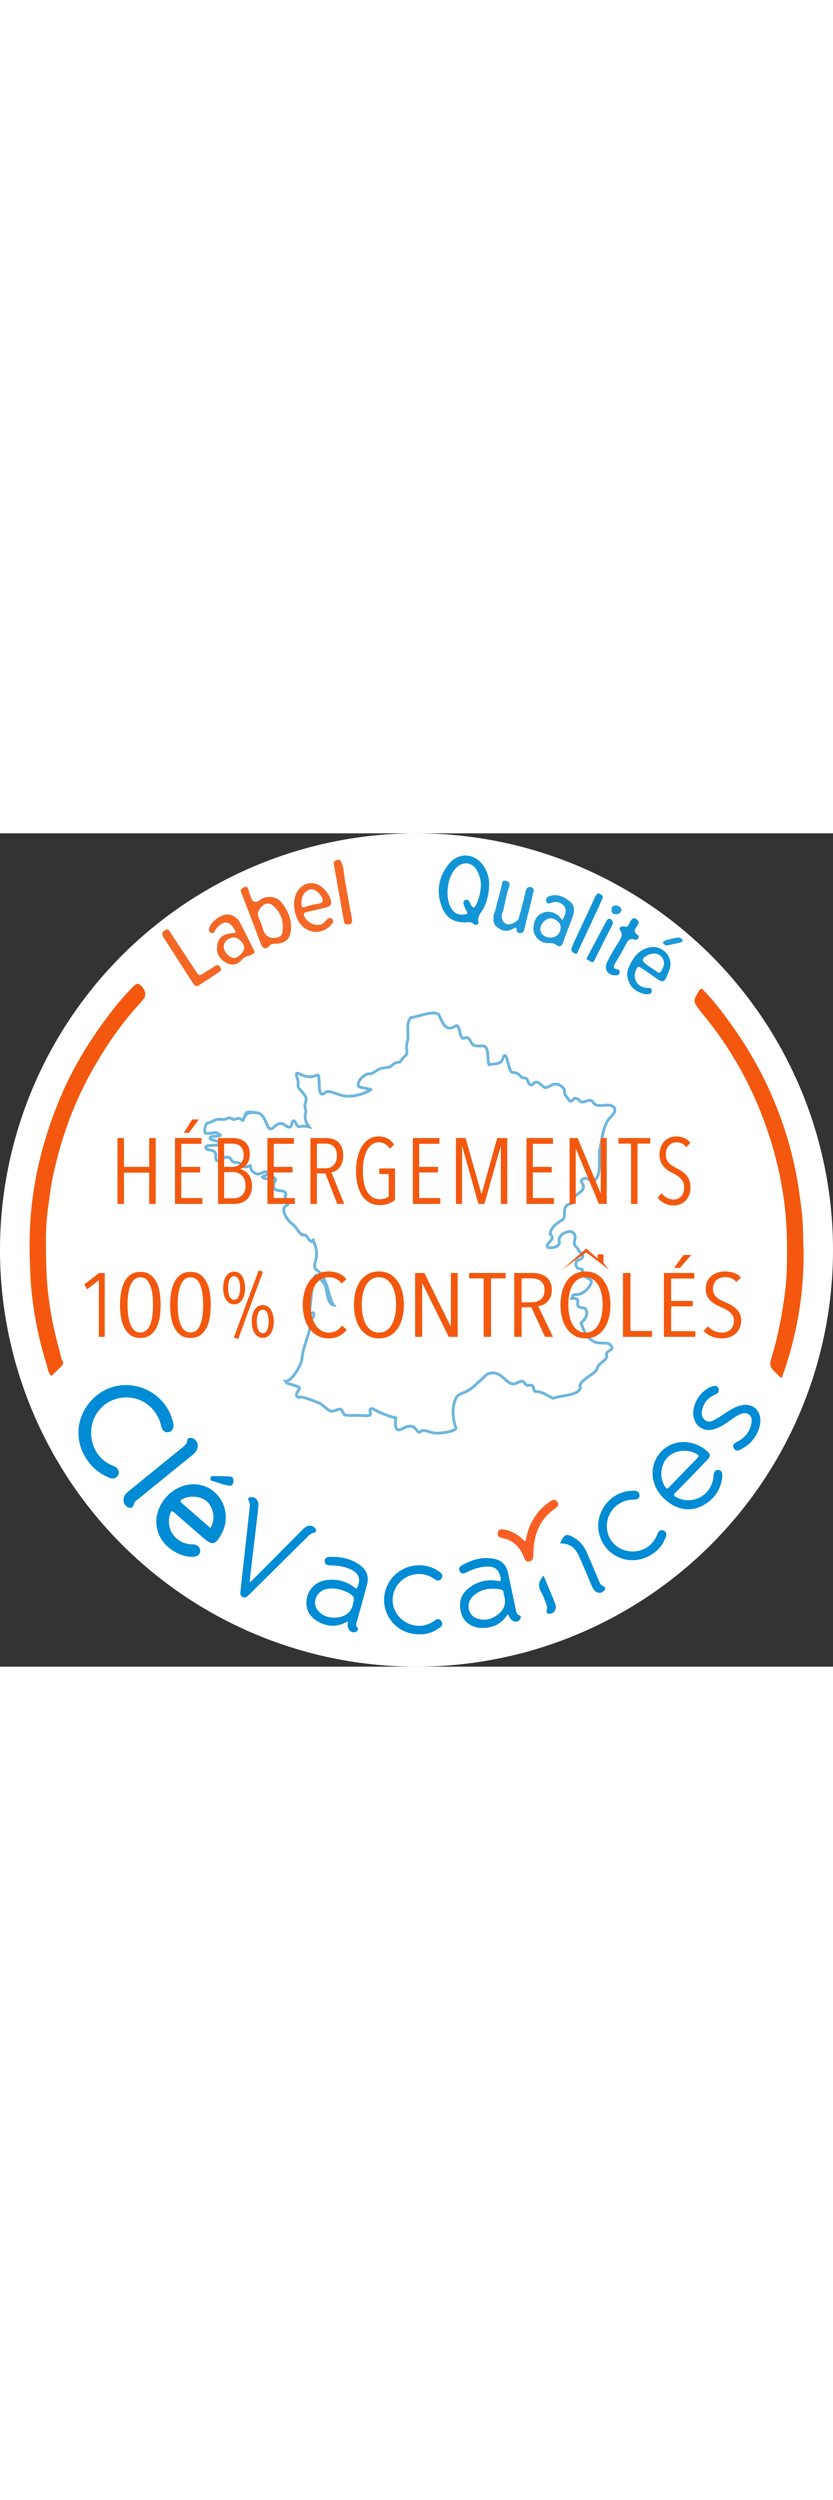 <?xml version="1.0" encoding="UTF-8"?><svg id="Calque_1" xmlns="http://www.w3.org/2000/svg" viewBox="0 0 300 300" width="100px" h="100px"><rect x="0" y="0" width="300" height="300" fill="#333333" stroke="none"/><circle cx="150" cy="150" r="150" style="fill:#fff;"/><path id="france" d="M157.167,216.44h-.126c-.939-.007-1.864-.292-2.68-.544-1.305-.403-2.133-.623-2.687-.109-.256.238-.539.342-.806.322-.481-.041-.79-.444-1.116-.87-.729-.953-1.636-2.135-4.6-.437-.98.561-1.779.629-2.374.202-1.113-.799-.93-3.067-.769-4.151-3.569-.853-6.907-2.624-8.075-3.246-.098.036-.152.073-.169.1-.05.079.013.359.055.543.09.4.214.948-.156,1.388-.348.413-1.013.576-2.155.514-2.655-.134-3.345-.103-3.899-.079-.572.028-1.025.047-3.051-.094-1.02-.071-1.376-.922-1.61-1.485-.292-.698-.362-.822-.921-.623-.876.317-1.55.519-2.061.62-1.089.35-2.216-.616-3.307-1.55-.612-.525-1.245-1.068-1.799-1.298-5.184-2.147-6.425-2.268-6.709-2.23-.341.473-.848.188-1.044.079-.43-.241-.701-.563-.804-.958-.192-.737.253-1.463.646-2.104.133-.216.323-.527.378-.697-1.211-.461-2.025-.666-2.621-.817-1.029-.259-1.595-.401-2.254-1.337l-.666-.948,1.148.152c.109.014.432-.005,1.051-.494,1.824-1.439,4.053-5.209,4.257-7.202.259-2.523,1.05-4.975,1.748-7.139.857-2.658,1.597-4.953,1.236-6.739l-.071-.35-1.311,1.863.825-2.886c.299-1.046.529-3.304.772-5.695.347-3.416.706-6.949,1.377-8.491.209-.482.476-1.001.999-1.073.656-.09,1.141.503,2.423,2.087.028.035.057.069.085.105-.6-1.234-1.38-2.316-2.473-3.045-1.516-1.011-.98-2.978-.66-4.153.045-.164.086-.314.117-.448.538-2.278-.007-3.824-.487-5.188-.056-.158-.111-.314-.163-.469-1.071.18-1.721-.782-2.202-1.5-.234-.349-.571-.877-.775-.846-1.292.218-2.088-.9-2.858-1.981-.497-.697-1.012-1.419-1.693-1.944-2.088-1.61-3.535-4.045-3.44-5.792.043-.79.386-1.403.992-1.773.829-.507.882-.735.884-.744-.027-.062-.263-.243-.403-.352-.208-.16-.444-.341-.619-.572-.489-.818-.647-1.352-.108-1.806.039-.026.057-.091.015-.283-.111-.507-.585-.61-1.641-.724-.877-.094-1.871-.201-2.415-.989-.416-.602-.466-1.478-.153-2.68.042-.164.122-.292.222-.394l-.141-.132.396-.216c-.086-.108-.264-.287-.623-.542-.025.022-.291.137-.486.221-.764.33-2.042.88-3.384-.258l-.217-.184.013-.349c.065-.411.467-.577,1.197-.878.208-.086.528-.218.769-.34-.405-.087-.831.07-1.438.314-.833.336-1.867.753-3.022.06-1.409-.845-1.687-1.874-1.779-2.502-1.552.825-2.407.002-2.983-.553-.223-.215-.434-.418-.636-.495-.506-.193-.805-.205-1.122-.217-.477-.019-.97-.039-1.825-.647l-.177-.126-.031-.215c-.044-.307-.44-.736-.847-.917-.2-.089-.345-.092-.399-.056l-.118.079-.142.006c-.452.02-.774.265-1.146.549-.533.407-1.192.914-2.294.667l-.135-.031-.101-.095c-.739-.696-.655-1.449-.594-1.998.059-.533.074-.827-.271-1.182-.319-.327-.868-.425-1.399-.52-.81-.144-1.919-.341-1.91-1.633.006-.951,1.36-1.006,3.073-1.077.584-.024,1.493-.061,1.921-.165-.292-.258-1.032-.459-1.553-.601-.963-.263-2.056-.561-1.924-1.485.139-.973,1.545-1.022,2.785-1.066.097-.003.203-.007.31-.011-.105-.058-.227-.122-.367-.194-.213-.108-.374-.084-.898.012-.554.103-1.387.258-2.801.233-.261-.005-.874-.141-.923-1.304-.042-.992.415-3.375,1.494-3.487.788-.081,1.183-.307,1.641-.568.726-.413,1.547-.882,3.799-.688.598.05.949-.096,1.318-.252.758-.322,1.393-.492,2.665.253q.107.062.434-.054c.228-.081.542-.192,1.001-.288.819-.172,1.382.233,1.717.514l.1-.356c.742-2.654,1.146-2.815,5.404-2.146,2.052.323,2.884,2.322,3.552,3.928.337.809.718,1.726,1.077,1.805.166.034.463-.123.805-.438,1.739-1.604,2.837-2.094,4.743-.77.966.671,1.27.581,1.301.569.15-.059.249-.526.315-.835.121-.567.272-1.274.939-1.419.781-.177,1.204.624,1.54,1.264.127.242.454.897.602.858,1.075-.242,1.887-.248,2.547-.168-.78-1.308-1.094-2.99-.715-4.116.21-.622.101-1.057-.038-1.607-.17-.679-.364-1.448.088-2.563.515-1.272-.037-1.972-1.335-3.435-.283-.319-.585-.66-.893-1.035-.601-.731-.546-1.528-.503-2.168.027-.396.053-.769-.066-1.085-.629-1.68-.694-2.495-.229-2.908.484-.43,1.19-.068,1.422.051,3.097,1.586,4.667.984,5.606.624.439-.169.854-.328,1.238-.086.374.236.485.723.542,1.433.043.54.065,1.131.088,1.723.045,1.193.129,3.415.567,3.6.053.019.289-.015.764-.443,1.014-.913,2.357-.453,4.583.308.399.136.831.284,1.299.437,3.617,1.182,7.691-.279,9.647-1.247-.163-.031-.327-.061-.476-.089-2.393-.442-3.235-.655-3.28-1.312-.084-1.213.124-2.548,2.199-4.086,1.059-.787,1.573-.853,2.184-.861.371-.005.722-.009,1.561-.545l.366-.235c1.489-.96,1.938-1.249,5.013-1.605.498-.058.696-.254,1.024-.579.525-.519,1.17-1.157,3.084-1.287.144-.573.639-1.208,1.533-1.982.623-.538.59-1.083.472-2.081-.083-.702-.177-1.498.116-2.359.394-1.16.34-2.527.289-3.85-.077-1.975-.158-4.018,1.197-5.573l.134-.154.203-.018c.939-.085,2.071-.398,3.269-.73,2.403-.665,4.884-1.353,6.815-.564l.133.055.085.116c.383.526.69,1.196,1.014,1.905.589,1.285,1.197,2.613,2.212,2.92.637.191,1.417-.009,2.395-.613.425-.263.777-.209.997-.116.751.316,1.011,1.473,1.288,2.698.115.511.245,1.09.373,1.312.217.565.24.556.751.391.457-.149,1.147-.374,1.796.236.546.514.817,1.038,1.035,1.459.434.837.7,1.344,3.361,1.125.67-.049,1.235.111,1.672.493.974.855,1.058,2.539,1.138,4.167.037.741.074,1.503.208,2.025.307-.055.645-.086.997-.118,1.09-.101,2.324-.215,2.92-1.045.382-1.288.759-2.083,1.427-2.083h.01c.826.009,1.152,1.229,1.647,3.075.266.994.756,2.823,1.145,3.057,1.796-.046,2.799.854,3.593,1.873.105.021.255.033.391.044.556.046,1.395.115,1.749.9.36,1.146.813,1.668,1.027,1.691.105.025.298-.151.512-.531l.069-.123.124-.07c1.451-.814,2.54.184,3.337.914.408.374.821.73,1.128.753.205-.004.598-.214.977-.416,1.374-.733,3.675-1.958,6.135,1.211l.073.094.024.117c.055.27.074.558.092.849.048.737.098,1.204.541,1.483l.109.068.063.113c.718,1.282,1.014,1.373,1.045,1.379.05-.02.208-.192.313-.306.468-.508,1.335-1.454,2.953-.03l.091.106c.433.669.914.588,1.987.221.97-.331,2.297-.781,3.155.731.552.888,1.621.877,3.322.749,1.584-.119,3.372-.252,4.317,1.263l.057.127c.457,1.572-.201,2.272-1.197,3.333-.312.332-.676.72-1.08,1.207-1.531,2.409-1.944,4.818-2.421,7.607-.185,1.081-.377,2.199-.648,3.38-.089.797-.079,1.88-.069,3.027.03,3.313.063,7.067-2.425,8.146l-.202.042c-1.025,0-1.86-.307-2.605-.96-1.141.294-1.273.527-1.285.555-.031.071.167.41.262.573.668,1.148,1.166,2.519-1.401,4.258-1.74,1.18-1.72,1.802-1.705,2.256.027.832-.225,1.3-1.73,1.708-1.313.357-1.437,1.316-1.486,2.853-.034,1.085-.068,2.208-.995,2.798l-.264.164c-1.022.624-3.68,2.247-3.86,4.356.431.39.668.816.706,1.271.07.872-.585,1.578-1.164,2.2-.284.306-.715.768-.698.96.002.021.02.051.052.084,2.298.273,3.076-.627,3.261-.916.173-.272.158-.475.132-.515-.258-.403-.193-1.198.156-1.932.37-.778,1.372-2.126,3.922-2.42.705-.084,1.414.215,1.936.816.572.657.801,1.552.598,2.337-.491,1.892-.059,2.273.397,2.677.243.215.518.458.672.861.175.457.546.813.906,1.157.408.391.794.759.827,1.267.087,1.339-.872,1.723-1.508,1.977-.653.261-.942.4-.947.988-.011,1.24.497,1.308,1.198,1.404.417.057,1.193.163,1.168.966-.051,1.515.992,2.091,1.912,2.598.687.38,1.397.771,1.315,1.552-.177,1.725-2.872,5.131-5.956,5.131-.048,0-.093,0-.136,0-.621,0-.738.104-.743.109-.012.033-.005.116.02.249.742-.017,1.283.153,1.593.488.411.444.327,1.038.259,1.515-.066.467-.094.765.072.964.163.193.612.434,1.832.48.496.019.977.66,1.196,1.285.311.886.472,2.658-1.811,4.762,2.301,6.631,5.12,6.612,7.402,6.591,1.095-.012,2.124-.017,2.863.739.61.624.864,1.145.801,1.637-.081.625-.632.957-1.118,1.248-.8.481-1.054.712-.767,1.416l.061.151-.038.159c-.26,1.082-1.093,1.765-1.899,2.427-.798.654-1.551,1.272-1.674,2.219l-.052.167c-.482.938-1.678,1.775-2.946,2.661-2.108,1.474-3.558,2.609-2.999,3.783l.107.223-.111.222c-1.02,2.037-3.844,2.52-6.575,2.986-1.323.226-2.573.44-3.598.813l-.194.071-.189-.086c-.566-.257-1.137-.578-1.688-.888-1.384-.778-2.818-1.582-4.322-1.479l-.123.008-.113-.049c-.798-.346-.931-1.052-1.028-1.568-.117-.627-.154-.815-1.146-.653-1.162.253-1.613-.488-1.884-.931-.325-.532-.536-.883-2.233.037-2.019,1.091-3.477-.206-4.888-1.465-1.512-1.349-3.073-2.747-5.627-1.789-.563.398-1.468,1.254-2.424,2.157-1.266,1.196-2.7,2.552-3.829,3.316-1.092.738-1.994,1.105-2.72,1.4-.872.354-1.507.611-2.099,1.335-1.463,2.986-1.506,6.565-.126,10.638.084.248.037.513-.133.748-.765,1.059-4.467,1.778-7.371,1.778ZM152.555,214.484c.674,0,1.396.223,2.104.442.786.242,1.599.493,2.389.499.046,0,.092,0,.138,0,3.323,0,6.028-.87,6.483-1.305-1.436-4.312-1.355-8.129.242-11.346l.058-.09c.768-.964,1.591-1.299,2.545-1.685.717-.29,1.53-.621,2.533-1.3,1.061-.718,2.463-2.043,3.7-3.213,1.058-.999,1.972-1.863,2.596-2.291l.104-.055c3.162-1.22,5.14.542,6.725,1.958,1.493,1.331,2.403,2.052,3.728,1.33,2.128-1.155,2.923-.752,3.583.326.26.425.347.57.826.464,1.998-.334,2.21.791,2.336,1.462.081.432.141.648.341.775,1.731-.051,3.27.788,4.743,1.616.494.277.963.54,1.428.763,1.072-.362,2.342-.579,3.574-.789,2.377-.406,4.832-.826,5.728-2.246-.678-1.921,1.504-3.447,3.438-4.799,1.075-.751,2.185-1.527,2.587-2.223.208-1.289,1.171-2.078,2.023-2.777.662-.543,1.291-1.059,1.516-1.738-.494-1.453.591-2.103,1.248-2.499.26-.156.616-.37.633-.508.005-.039.004-.261-.519-.797-.437-.447-1.182-.443-2.129-.434-2.35.02-5.927.048-8.48-7.6l-.107-.322.257-.222c1.675-1.447,1.949-2.635,1.883-3.376-.054-.609-.343-1.005-.48-1.121-1.261-.058-2.05-.326-2.479-.841-.468-.56-.37-1.252-.298-1.757.038-.264.084-.593.002-.682-.034-.037-.248-.211-1.214-.15-.388.025-.733.035-1.045.035v-1.015c.125,0,.255-.002.392-.006-.039-.316-.011-.645.2-.917.352-.452,1.026-.495,1.635-.497h.041c2.384,0,4.809-2.854,4.95-4.221.011-.112-.534-.413-.797-.558-.979-.541-2.451-1.354-2.438-3.402-.082-.018-.196-.033-.287-.046-.68-.092-2.095-.284-2.077-2.418.011-1.295.959-1.672,1.585-1.923.677-.271.909-.394.871-.968-.007-.113-.313-.405-.515-.6-.399-.382-.895-.856-1.152-1.527-.062-.162-.191-.282-.397-.463-.714-.631-1.304-1.388-.708-3.692.121-.465-.025-1.008-.38-1.417-.3-.344-.692-.517-1.054-.474-1.76.203-2.587.968-2.971,1.574-.382.603-.391,1.14-.351,1.258.259.4.207,1.016-.151,1.575-.272.423-1.389,1.771-4.402,1.355l-.131-.018-.106-.08c-.328-.249-.51-.546-.539-.885-.057-.641.44-1.175.965-1.74.436-.468.93-1,.895-1.426-.019-.226-.194-.469-.521-.723l-.197-.153v-.249c0-2.791,3.164-4.724,4.356-5.451l.248-.153c.474-.303.499-1.077.526-1.975.043-1.36.1-3.222,2.234-3.801.994-.27.991-.378.98-.696-.026-.827.118-1.751,2.151-3.129,1.996-1.354,1.557-2.108,1.092-2.907-.258-.442-.55-.944-.316-1.485.231-.537.881-.886,2.244-1.205l.115.488.018-.009.402-.272c.52.5,1.137.765,1.934.788,1.776-.883,1.747-4.216,1.72-7.162-.011-1.179-.021-2.293.085-3.208.275-1.208.464-2.312.646-3.379.476-2.777.925-5.399,2.603-8.034.457-.557.835-.96,1.16-1.304.943-1.004,1.243-1.323.981-2.284-.589-.87-1.665-.857-3.343-.731-1.569.116-3.343.25-4.27-1.244-.414-.731-.865-.658-1.956-.288-.942.319-2.224.756-3.126-.57-.829-.714-1.051-.474-1.485-.001-.283.308-.634.685-1.179.628-.556-.065-1.068-.584-1.754-1.786-.796-.575-.853-1.473-.9-2.201-.013-.204-.024-.406-.055-.6-1.902-2.377-3.43-1.56-4.779-.841-.528.282-.985.525-1.431.536-.7-.016-1.281-.51-1.838-1.02-.793-.727-1.333-1.163-2.039-.836-.507.817-1.054.952-1.424.907-1.065-.113-1.66-1.675-1.868-2.341-.078-.165-.401-.208-.884-.248-.295-.024-.574-.047-.819-.156l-.12-.053-.078-.105c-.922-1.218-1.704-1.654-2.936-1.598l-.06.002-.058-.011c-.92-.177-1.352-1.555-1.955-3.803-.189-.708-.459-1.715-.681-2.162-.104.192-.265.563-.472,1.27l-.062.136c-.848,1.292-2.437,1.439-3.715,1.557-.487.045-.947.088-1.247.188l-.412.138-.2-.386c-.347-.671-.398-1.708-.453-2.807-.066-1.351-.142-2.883-.794-3.454-.223-.197-.526-.277-.919-.244-3.116.253-3.72-.461-4.346-1.671-.201-.389-.409-.791-.83-1.186-.186-.174-.327-.161-.786-.011-.513.167-1.463.473-1.981-.926-.17-.278-.298-.852-.448-1.519-.136-.602-.418-1.855-.691-1.985-1.311.81-2.365,1.044-3.293.764-1.453-.44-2.191-2.049-2.841-3.469-.277-.604-.539-1.178-.829-1.611-1.6-.572-3.848.051-6.024.653-1.159.321-2.258.625-3.236.74-.962,1.239-.895,2.93-.825,4.716.056,1.415.113,2.878-.342,4.216-.219.643-.146,1.26-.068,1.913.113.962.242,2.052-.816,2.968-1.18,1.02-1.248,1.471-1.222,1.617l-.501.126.01.464c-1.872.043-2.372.537-2.855,1.015-.364.36-.776.767-1.621.865-2.841.329-3.175.544-4.58,1.45l-.37.237c-1.003.64-1.52.696-2.093.704-.399.005-.715.01-1.593.661-1.755,1.302-1.838,2.312-1.802,3.018.422.191,1.731.432,2.463.567,1.644.303,1.986.366,2.08.809l.07.332-.301.228c-1.189.814-6.629,3.529-11.52,1.929-.472-.154-.908-.303-1.311-.441-2.031-.694-3.029-1.005-3.576-.514-.262.235-1.059.952-1.839.623-1.031-.436-1.103-2.318-1.186-4.497-.022-.577-.044-1.154-.086-1.68-.026-.323-.058-.501-.084-.597-.091.029-.215.076-.321.116-1.025.391-2.933,1.123-6.432-.669-.107-.055-.188-.089-.248-.11.008.212.088.69.469,1.708.196.522.16,1.048.128,1.511-.044.642-.054,1.056.274,1.455.3.365.594.696.868,1.006,1.229,1.385,2.289,2.581,1.517,4.489-.327.808-.196,1.33-.044,1.935.15.597.32,1.274.015,2.178-.298.886.032,2.627.998,3.807.114.14.225.299.335.462l.749,1.11-1.297-.335c-.861-.223-1.76-.456-3.376-.09-.889.164-1.362-.729-1.704-1.381-.135-.257-.36-.687-.484-.75.02.063-.057.427-.104.645-.124.582-.28,1.307-.934,1.566-.554.221-1.27.004-2.254-.679-1.326-.92-1.846-.819-3.476.683-.623.575-1.182.8-1.71.682-.876-.192-1.303-1.218-1.797-2.406-.601-1.444-1.282-3.081-2.773-3.315q-3.71-.584-4.269,1.417l-.124.441c-.099.345-.249.713-.618.824-.383.115-.673-.133-.904-.332-.32-.276-.555-.451-.941-.371-.396.083-.665.179-.87.252-.397.14-.772.272-1.285-.027-.93-.544-1.241-.411-1.757-.194-.423.179-.948.401-1.802.328-1.932-.164-2.554.186-3.209.559-.487.278-1.039.593-2.04.697-.332.25-.748,2.232-.544,2.768,1.22.021,1.955-.119,2.485-.218.568-.105,1.016-.187,1.544.082,1.092.557,1.624.938,1.504,1.478-.13.585-.823.61-1.872.646-.468.016-1.381.049-1.731.189.235.131.763.275,1.101.367,1.023.279,2.183.595,2.396,1.532.05.222.002.442-.134.62-.37.483-1.279.543-2.856.608-.662.027-1.729.071-2.091.209.038.244.231.339,1.065.487.624.112,1.402.25,1.948.811.696.714.613,1.459.553,2.002-.054.485-.07.755.185,1.047.548.077.875-.173,1.315-.509.419-.32.891-.68,1.591-.748.352-.17.787-.155,1.244.049.566.252,1.183.817,1.385,1.464.503.33.757.34,1.124.354.348.014.782.031,1.443.283.396.151.693.437.979.713.576.554.956.921,2.008.269.148-.092.493-.306.841-.137.335.162.376.515.409.799.059.51.149,1.28,1.323,1.985.721.433,1.369.172,2.119-.131.729-.294,1.555-.628,2.452-.227.438.197.657.47.652.813-.009.635-.779.953-1.669,1.32-.042.017-.087.036-.133.055.621.226,1.185-.018,1.734-.256.5-.216,1.019-.44,1.474-.118.796.563,1.154,1.045,1.127,1.516-.018.313-.205.526-.376.622l.043.198-.119.027c-.128.034-.165.063-.166.064-.196.826-.194,1.448.041,1.787.28.405.964.479,1.689.557,1.001.108,2.247.242,2.525,1.517.15.69-.065,1.019-.313,1.241.029.081.097.233.254.498.061.074.232.207.398.334.369.284.828.638.797,1.215-.028.519-.437.984-1.367,1.552-.317.194-.484.509-.508.962-.077,1.415,1.233,3.535,3.046,4.933.801.618,1.385,1.437,1.9,2.159.742,1.042,1.223,1.671,1.863,1.568.834-.143,1.34.616,1.787,1.282.413.616.688.959.974,1.045l.022-.531,1.012-.03c.053.525.247,1.076.471,1.713.501,1.422,1.124,3.191.518,5.759-.034.143-.078.305-.126.481-.35,1.285-.594,2.483.244,3.042,2.679,1.786,3.628,5.207,4.466,8.225.493,1.775.958,3.453,1.7,4.419l.715.932-1.169-.118c-2.097-.211-2.644-3.319-3.044-5.587-.145-.826-.326-1.854-.507-2.071-.433-.521-.805-.98-1.127-1.378-.619-.764-1.207-1.49-1.479-1.679-.045.065-.117.191-.222.431-.608,1.398-.974,5.006-1.298,8.189-.152,1.496-.298,2.94-.464,4.094.346-.233.666-.304.957-.222.378.11.619.464.644.948.04.782-.432,1.794-1.303,2.329.254,1.961-.483,4.246-1.328,6.866-.715,2.22-1.455,4.515-1.703,6.931-.235,2.284-2.576,6.269-4.639,7.896-.261.206-.512.369-.753.486.256.15.575.23,1.092.36.633.16,1.5.378,2.772.864.372.142.524.387.585.567.172.506-.152,1.036-.495,1.597-.273.445-.613.999-.529,1.318.01.039.04.152.248.285.46-.374,1.747-.329,7.715,2.141.704.291,1.399.888,2.071,1.464.879.754,1.786,1.525,2.394,1.34.518-.105,1.142-.293,1.968-.592,1.488-.54,1.934.542,2.204,1.186.247.594.384.838.744.862,1.967.136,2.394.117,2.935.093.575-.023,1.292-.058,3.996.08,1.136.057,1.32-.147,1.327-.156.045-.054-.024-.362-.057-.51-.088-.391-.198-.876.079-1.311.189-.297.508-.492.976-.595l.182-.04.314.167c1.157.617,4.679,2.494,8.316,3.273l.488.105-.096.49c-.237,1.207-.312,3.192.282,3.617.319.229.937-.063,1.277-.258,3.737-2.142,5.152-.291,5.911.7.143.187.339.443.426.483.464-.459,1.001-.62,1.572-.62ZM112.575,173.164c-.169.107-.498.387-1.003,1.104l-.349.496.311-.126c.59-.238.852-.777.937-.998.077-.2.102-.365.104-.476ZM87.201,102.975h0Z" style="fill:#6db6de;"/><g id="clevacances"><path d="M32.006,226.426c-5.788-7.409-4.866-17.553,2.558-23.843,6.88-5.828,16.947-5.031,23.174,1.181,2.305,2.303,3.857,5.122,4.608,8.33.437,1.856-.18,3.173-1.662,3.477-1.325.272-2.233-.543-2.673-2.379-1.795-7.532-9.183-11.802-16.419-9.509-7.086,2.23-10.647,10.061-7.793,17.165,1.352,3.375,3.825,5.637,7.166,6.95.991.388,1.658,1.011,1.81,2.109.11.858-.322,1.486-.958,1.947-.782.574-1.626.489-2.479.139-2.925-1.22-5.391-3.034-7.336-5.546l.002-.02Z" style="fill:#008bd5;"/><path d="M90.209,269.526c2.473-2.477,4.958-4.948,7.418-7.431,3.822-3.851,7.619-7.714,11.448-11.546,1.432-1.445,2.803-1.683,4.044-.765.472.339.791.763.722,1.364-.069.569-.555.555-.976.668-.975.272-1.675.963-2.362,1.659-6.927,6.877-13.86,13.735-20.781,20.599-.681.684-1.324,1.386-2.374.83-.979-.506-.825-1.414-.716-2.296,1.097-9.908,2.168-19.829,3.265-29.738.09-.875.174-1.737-.278-2.543-.695-1.224.283-1.305,1.005-1.351,1.489-.086,2.615,1.363,2.443,3.196-.291,2.964-.673,5.916-1.015,8.887-.721,6.082-1.424,12.158-2.146,18.24.11.069.232.144.342.213l-.038.013Z" style="fill:#008bd5;"/><path d="M271.871,217.27c-1.175,1.984-2.925,3.338-4.903,4.44-.989.551-2.047.868-2.687-.317-.655-1.214.21-1.862,1.247-2.382,2.681-1.344,4.436-3.462,5.053-6.444.251-1.219.24-2.456-.824-3.304-1.064-.847-2.254-.563-3.393-.043-1.534.709-2.859,1.775-4.248,2.731-1.626,1.111-3.275,2.152-5.208,2.636-3.606.911-6.676-1.193-7.179-4.886-.583-4.274,2.696-9.38,6.826-10.6.892-.272,1.795-.299,2.191.763.401,1.082-.199,1.767-1.145,2.174-2.485,1.044-4.109,2.805-4.7,5.459-.309,1.388-.238,2.767.974,3.727,1.151.922,2.419.518,3.53-.09,1.47-.819,2.854-1.794,4.253-2.711,1.791-1.155,3.611-2.223,5.762-2.598,3.324-.583,6.077,1.486,6.399,4.856.199,2.043-.482,4.367-1.924,6.604l-.024-.016Z" style="fill:#008bd5;"/><path d="M235.021,259.374c-4.477,3.061-10.051,3.073-14.374.019-4.177-2.964-6.157-8.397-4.799-13.229,1.5-5.36,5.868-9.038,11.243-9.467.281-.019.543-.043.82-.043,1.177-.028,2.349.19,2.403,1.587.058,1.48-1.106,1.602-2.291,1.618-4.919.082-8.879,3.671-9.422,8.481-.512,4.65,2.336,8.765,6.871,9.895,4.71,1.184,9.325-1.143,11.159-5.662.433-1.091.981-2.139,2.347-1.587,1.345.548,1.06,1.728.623,2.786-.956,2.329-2.4,4.249-4.566,5.592l-.013.009Z" style="fill:#008bd5;"/><path d="M151.083,288.367c-5.638,0-10.217-3.208-12.049-8.311-1.732-4.861-.186-10.35,3.864-13.672,4.136-3.393,9.974-3.835,14.525-1.112.286.171.559.356.815.527.93.627,1.402,1.525.745,2.495-.687,1.026-1.661.798-2.562.143-2.032-1.468-4.293-2.01-6.797-1.696-3.792.47-6.955,3.222-7.942,7-.959,3.65.472,7.47,3.663,9.737,3.191,2.267,7.284,2.438,10.447.399,1.058-.684,2.232-1.739,3.191-.185.902,1.483-.473,2.238-1.546,2.894-1.989,1.226-4.163,1.882-6.368,1.753l.014.029Z" style="fill:#008bd5;"/><path d="M49.389,239.935c-.498.404-1.012.767-1.139,1.515-.241,1.376-1.348,1.777-2.524.963-1.365-.956-1.673-2.918-.614-4.35.412-.556.967-1.025,1.509-1.466,6.274-5.097,12.559-10.203,18.824-15.31.907-.737,1.887-1.385,1.981-2.807.063-.918,1.586-1.123,2.569-.41,1.21.879,1.578,2.553.846,3.959-.379.732-.953,1.291-1.595,1.812-3.251,2.623-16.476,13.385-19.84,16.117l-.018-.022Z" style="fill:#008bd5;"/><path d="M201.732,255.661c1.455-3.519,2.275-3.786,5.308-1.922,2.013,1.242,3.356,3.074,4.305,5.181,1.532,3.423,2.953,6.877,4.406,10.334.32.762.66,1.424,1.527,1.786,1.041.444.767,1.162.124,1.773-1.149,1.071-2.949.667-3.813-.949-.718-1.337-1.243-2.771-1.828-4.165-1.098-2.539-2.143-5.099-3.294-7.616-1.269-2.761-3.261-4.583-6.728-4.41l-.006-.013Z" style="fill:#008bd5;"/><path d="M195.742,267.225c1.425,3.391,2.865,6.667,4.166,9.986.701,1.777-.031,3.323-1.524,3.687-1.226.299-1.779-.242-1.442-1.435.209-.722.068-1.389-.208-2.047-.591-1.406-1.016-2.898-1.801-4.176-1.321-2.182-.926-4.049.801-5.996l.008-.019Z" style="fill:#008bd5;"/><path d="M76.168,233.057c-.377-.329-.44-.649-.371-.967.083-.4.355-.712.781-.699,2.118.032,4.243.013,6.349.167.855.065,1.234.85,1.172,1.704-.074.825-.481,1.661-1.327,1.586-2.343-.21-4.481-1.242-6.614-1.78l.009-.011Z" style="fill:#008bd5;"/><path d="M62.828,244.556c1.883,1.738,8.745,7.651,10.222,8.94,3.429,2.992,4.439,2.814,6.688-1.221,3.932-7.051.206-15.884-7.44-17.656-6.02-1.394-12.631,2.373-15.1,8.619-2.289,5.779-.099,11.91,5.416,15.209,2.156,1.295,4.438,2.075,6.963,1.989,1.595-.065,2.529-.896,2.52-2.191-.005-1.234-1.043-2.178-2.498-2.274-.274-.012-.546.016-.81-.007-5.634-.356-9.251-5.613-7.555-10.908.341-1.065.654-1.359,1.606-.491l-.011-.009ZM65.601,239.767c2.61-1.62,7.107-1.158,9.127.945,2.381,2.494,2.855,6.522,1.03,9.375-3.45-3.011-6.88-6.023-10.329-9.014-.701-.612-.44-.932.181-1.318l-.009.011Z" style="fill:#008bd5;"/><path d="M236.991,223.978c-3.596,5.223-2.179,12.22,3.303,16.499,3.614,2.827,7.798,3.836,12.095,1.863,4.397-2.036,7.116-5.618,7.727-10.568.045-.375.041-.759.005-1.131-.071-.786-.493-1.335-1.302-1.442-.89-.106-1.439.419-1.721,1.201-.146.397-.1.86-.145,1.296-.73,6.568-7.286,10.237-13.192,7.418-1.057-.507-1.466-.864-.4-1.881,1.935-1.832,9.545-9.801,11.517-11.835.717-.739,1.12-1.565.311-2.43-4.56-4.78-13.502-5.777-18.197,1.031v-.02ZM251.205,224.844c-3.468,3.555-6.935,7.11-10.361,10.684-.727.75-.988.158-1.328-.331-2.102-3.095-1.672-7.901.939-10.593,2.54-2.619,7.432-3.097,10.59-1.091.724.462.718.755.16,1.33Z" style="fill:#008bd5;"/><path d="M128.61,285.814c-.531-.71-.252-1.446-.046-2.188,1.22-4.396,2.44-8.792,3.622-13.213.781-2.92-.199-5.278-2.586-7.005-3.277-2.374-7.032-3.076-10.997-2.918-.9.031-1.611.455-1.664,1.447-.059,1.123.72,1.472,1.668,1.587.319.029.652.004.975.019,2.251.077,4.439.433,6.52,1.336,3.3,1.433,4.11,3.922,2.225,7.127-3.215-2.756-6.942-3.776-11.089-3.121-3.464.548-6.122,3.169-6.728,6.478-.662,3.618.715,6.575,4.088,8.443,3.499,1.947,7.041,2.028,10.708-.165-.157.992-.148,1.764.132,2.522.316.842.911,1.318,1.807,1.463.608.11,1.014-.177,1.437-.578.522-.491.209-.859-.084-1.251l.01.018ZM122.105,282.175c-2.974.551-5.676-.096-7.682-2.501-1.982-2.384-.778-6.134,2.283-7.371,2.942-1.181,8.325.076,10.487,2.451.34.38.314,1.276-.077,2.686-.527,2.65-2.306,4.242-5.015,4.748l.004-.014Z" style="fill:#008bd5;"/><path d="M186.759,281.393c-.751-.44-.851-1.206-1.009-1.959-.932-4.466-1.865-8.931-2.825-13.391-.582-2.645-2.262-4.319-4.917-4.857-4.275-.87-8.195.313-11.871,2.449-.744.432-.981,1.181-.611,1.977.394.835,1.121.96,1.938.673.408-.143.789-.354,1.189-.539,1.982-.938,4.034-1.614,6.256-1.757,3.286-.22,4.701.883,5.382,4.075.236,1.13-.002,1.253-1.081,1.056-3.978-.713-7.568.298-10.681,2.827-2.738,2.217-3.508,5.538-2.311,9.162.922,2.808,3.521,4.755,6.849,4.935,4.109.22,7.46-1.237,9.822-4.978,1.004,2.222,1.975,2.952,3.331,2.654.757-.158,1.095-.636,1.292-1.304.209-.684-.343-.802-.743-1.039l-.011.017ZM181.532,274.285c.887,2.917.051,5.145-2.118,6.865-2.386,1.882-5.068,2.544-7.962,1.356-3.057-1.27-3.671-5.539-1.082-7.915,2.872-2.624,6.351-3.117,10.078-2.352,1.284.271.755,1.517,1.073,2.062l.011-.017Z" style="fill:#008bd5;"/><path d="M189.272,254.82c.483-2.616,1.232-5.157,2.543-7.502,1.544-2.752,3.649-4.982,6.238-6.766.914-.632,1.952-1.006,2.706.162.684,1.073-.019,1.802-.913,2.409-4.905,3.361-7.115,8.186-7.654,13.918-.105,1.08-.1,2.161-.142,3.245-.04.975-.44,1.685-1.471,1.855-1.012.178-1.495-.454-1.797-1.286-1.001-2.827-2.706-5.033-5.448-6.386-.899-.442-1.84-.649-2.8-.865-.928-.213-1.468-.759-1.305-1.74.171-1.031.862-1.491,1.877-1.33,2.593.41,4.846,1.52,6.812,3.245.394.345.626.897,1.342,1.013l.011.026Z" style="fill:#f95e24;"/></g><g id="orange"><path d="M10.678,150.781c-.37-19.61,3.501-37.027,10.272-53.806,4.481-11.104,10.563-21.369,17.769-30.952,2.732-3.634,5.606-7.147,8.802-10.384.849-.86,1.723-2.208,3.112-.919,1.829,1.696,2.188,3.59,1.059,4.949-1.45,1.745-3.007,3.403-4.466,5.141-5.601,6.668-10.353,13.902-14.571,21.519-6.297,11.372-10.581,23.487-13.373,36.127-.943,4.27-1.465,8.646-2.055,12.999-.888,6.555-.723,13.111-.584,19.664.225,10.578,1.891,20.973,4.813,31.142.34,1.185.306,2.487,1.053,3.598.449.668.186,1.438-.441,2.037-1.188,1.135-2.347,2.301-3.518,3.453-1.354-1.164-1.366-2.909-1.845-4.425-2.801-8.863-4.592-17.911-5.452-27.192-.444-4.793-.46-9.565-.576-12.951Z" style="fill:#f3580e;"/><path d="M289.408,149.941c.2,15.263-2.21,29.408-6.816,43.201-.237.71-.555,1.399-.729,2.123-.265,1.102-.728.646-1.214.212-.188-.168-.353-.363-.534-.539-3.22-3.123-3.169-3.108-1.889-7.435,2.205-7.453,3.568-15.061,4.546-22.779.718-5.673.683-11.326.656-16.995-.064-13.782-2.485-27.17-6.862-40.23-5.201-15.518-12.914-29.633-23.353-42.248-.321-.388-.626-.79-.933-1.19-2.802-3.645-2.779-3.632-.498-7.404.572-.946.945-.835,1.64-.119,4.056,4.172,7.511,8.818,10.842,13.567,5.712,8.143,10.577,16.762,14.405,25.944,3.275,7.857,5.848,15.951,7.598,24.286,1.107,5.273,1.876,10.594,2.493,15.96.551,4.793.436,9.565.648,13.646Z" style="fill:#f3580e;"/></g><g id="controles"><path d="M35.588,181.267v-20.399l-4.179,3.281-1.06-1.754,5.366-4.126h1.995v22.997h-2.121Z" style="fill:#f3580e;"/><path d="M57.848,169.769c0,1.343-.096,2.718-.288,4.125-.192,1.409-.557,2.685-1.094,3.833-.538,1.148-1.281,2.09-2.228,2.826-.947.736-2.177,1.104-3.687,1.104s-2.74-.369-3.687-1.104c-.948-.737-1.69-1.678-2.228-2.826-.537-1.148-.909-2.425-1.114-3.833-.205-1.407-.307-2.781-.307-4.125s.102-2.717.307-4.126c.205-1.407.576-2.684,1.114-3.832.538-1.148,1.281-2.09,2.228-2.826.947-.736,2.176-1.104,3.687-1.104s2.74.369,3.687,1.104c.947.737,1.69,1.678,2.228,2.826.537,1.148.903,2.426,1.094,3.832.192,1.409.288,2.783.288,4.126ZM55.121,169.769c0-.543-.019-1.168-.058-1.873-.038-.707-.109-1.428-.211-2.168-.103-.738-.256-1.46-.461-2.167-.206-.706-.474-1.335-.807-1.89-.333-.553-.749-.998-1.248-1.335s-1.094-.506-1.786-.506-1.286.169-1.786.506-.916.782-1.248,1.335c-.333.555-.609,1.185-.826,1.89-.218.707-.379,1.428-.481,2.167-.103.739-.173,1.461-.211,2.168-.039.706-.057,1.33-.057,1.873,0,.565.019,1.2.057,1.906.038.707.108,1.423.211,2.151.102.728.263,1.444.481,2.151.217.706.492,1.336.826,1.889.332.554.749.999,1.248,1.336s1.094.506,1.786.506,1.286-.169,1.786-.506.915-.782,1.248-1.336c.333-.553.601-1.184.807-1.889.205-.707.358-1.423.461-2.151.102-.728.173-1.444.211-2.151.039-.706.058-1.341.058-1.906Z" style="fill:#f3580e;"/><path d="M75.9,169.769c0,1.343-.096,2.718-.288,4.125-.192,1.409-.557,2.685-1.094,3.833-.538,1.148-1.281,2.09-2.228,2.826-.947.736-2.177,1.104-3.687,1.104s-2.74-.369-3.687-1.104c-.948-.737-1.69-1.678-2.228-2.826-.537-1.148-.909-2.425-1.114-3.833-.205-1.407-.307-2.781-.307-4.125s.102-2.717.307-4.126c.205-1.407.576-2.684,1.114-3.832.538-1.148,1.281-2.09,2.228-2.826.947-.736,2.176-1.104,3.687-1.104s2.74.369,3.687,1.104c.947.737,1.69,1.678,2.228,2.826.537,1.148.903,2.426,1.094,3.832.192,1.409.288,2.783.288,4.126ZM73.173,169.769c0-.543-.019-1.168-.058-1.873-.038-.707-.109-1.428-.211-2.168-.103-.738-.256-1.46-.461-2.167-.206-.706-.474-1.335-.807-1.89-.333-.553-.749-.998-1.248-1.335s-1.094-.506-1.786-.506-1.286.169-1.786.506-.916.782-1.248,1.335c-.333.555-.609,1.185-.826,1.89-.218.707-.379,1.428-.481,2.167-.103.739-.173,1.461-.211,2.168-.039.706-.057,1.33-.057,1.873,0,.565.019,1.2.057,1.906.038.707.108,1.423.211,2.151.102.728.263,1.444.481,2.151.217.706.492,1.336.826,1.889.332.554.749.999,1.248,1.336s1.094.506,1.786.506,1.286-.169,1.786-.506.915-.782,1.248-1.336c.333-.553.601-1.184.807-1.889.205-.707.358-1.423.461-2.151.102-.728.173-1.444.211-2.151.039-.706.058-1.341.058-1.906Z" style="fill:#f3580e;"/><path d="M88.274,163.694c0,.845-.092,1.63-.273,2.355-.182.726-.439,1.348-.772,1.868-.333.519-.745.926-1.238,1.218-.493.292-1.051.438-1.672.438s-1.173-.146-1.655-.438-.895-.699-1.238-1.218c-.343-.519-.606-1.142-.788-1.868-.182-.726-.273-1.511-.273-2.355s.085-1.629.257-2.354c.171-.726.429-1.353.772-1.884.342-.53.76-.942,1.254-1.234.492-.292,1.05-.439,1.672-.439s1.178.147,1.672.439c.492.292.905.704,1.238,1.234.332.531.589,1.159.772,1.884.181.726.273,1.51.273,2.354ZM86.474,163.694c0-1.234-.182-2.251-.546-3.053-.365-.801-.9-1.201-1.607-1.201-.729,0-1.27.4-1.624,1.201-.354.802-.53,1.819-.53,3.053,0,1.191.177,2.193.53,3.004.354.813.895,1.218,1.624,1.218.707,0,1.242-.405,1.607-1.218.364-.812.546-1.813.546-3.004ZM85.798,182.014l-1.575-.487,8.937-24.199,1.543.487-8.905,24.199ZM98.593,175.745c0,.845-.092,1.63-.273,2.355-.182.726-.439,1.348-.772,1.868-.333.519-.745.926-1.238,1.218-.493.292-1.05.438-1.672.438s-1.179-.146-1.672-.438c-.493-.292-.911-.699-1.254-1.218-.343-.519-.606-1.142-.788-1.868s-.273-1.511-.273-2.355.091-1.629.273-2.354.445-1.353.788-1.884c.342-.53.76-.942,1.254-1.234.492-.292,1.05-.439,1.672-.439s1.178.147,1.672.439c.492.292.905.704,1.238,1.234.332.531.589,1.159.772,1.884.181.726.273,1.51.273,2.354ZM96.76,175.745c0-1.234-.177-2.252-.53-3.053s-.884-1.201-1.591-1.201c-.729,0-1.27.4-1.624,1.201s-.53,1.819-.53,3.053c0,1.191.177,2.193.53,3.004s.895,1.218,1.624,1.218c.707,0,1.238-.406,1.591-1.218s.53-1.813.53-3.004Z" style="fill:#f3580e;"/><path d="M122.103,181.007c-1.101.54-2.343.812-3.726.812-1.485,0-2.804-.308-3.956-.926s-2.126-1.462-2.919-2.534c-.794-1.072-1.402-2.343-1.824-3.816s-.634-3.064-.634-4.775c0-1.733.211-3.335.634-4.808.423-1.472,1.037-2.745,1.844-3.816s1.786-1.911,2.938-2.518c1.152-.606,2.458-.909,3.918-.909,1.28,0,2.477.227,3.591.682,1.113.455,2.041,1.17,2.784,2.144l-1.728,1.494c-.59-.757-1.274-1.32-2.055-1.689-.782-.368-1.608-.552-2.477-.552-1.127,0-2.107.26-2.938.78-.832.519-1.524,1.234-2.074,2.143-.551.91-.96,1.971-1.229,3.183-.269,1.213-.403,2.502-.403,3.866s.141,2.647.423,3.849c.281,1.201.697,2.257,1.248,3.167.55.909,1.241,1.63,2.074,2.16.832.53,1.811.796,2.938.796.973,0,1.856-.233,2.65-.699.794-.465,1.446-1.077,1.959-1.835l1.69,1.461c-.717,1.018-1.626,1.798-2.727,2.339Z" style="fill:#f3580e;"/><path d="M145.454,169.736c0,1.798-.206,3.438-.614,4.921-.41,1.484-.999,2.757-1.768,3.817-.767,1.061-1.702,1.883-2.804,2.468s-2.356.877-3.762.877-2.67-.292-3.784-.877-2.061-1.408-2.842-2.468-1.377-2.333-1.786-3.817c-.41-1.483-.615-3.122-.615-4.921,0-1.775.198-3.405.595-4.888.397-1.484.979-2.75,1.748-3.8s1.709-1.868,2.823-2.452c1.113-.585,2.4-.877,3.861-.877,1.407,0,2.661.292,3.762.877s2.037,1.402,2.804,2.452c.769,1.051,1.357,2.317,1.768,3.8.408,1.483.614,3.113.614,4.888ZM142.65,169.736c0-1.386-.129-2.684-.384-3.898-.256-1.212-.647-2.263-1.172-3.151-.525-.887-1.17-1.591-1.939-2.11-.769-.52-1.65-.78-2.649-.78-1.05,0-1.967.26-2.747.78-.781.519-1.428,1.223-1.939,2.11-.513.888-.897,1.939-1.152,3.151-.256,1.213-.384,2.512-.384,3.898s.128,2.685.384,3.898c.256,1.213.639,2.274,1.152,3.184.512.909,1.158,1.624,1.939,2.143.781.52,1.697.78,2.747.78,1.022,0,1.92-.26,2.686-.78.769-.519,1.409-1.234,1.922-2.143.511-.91.895-1.971,1.151-3.184.256-1.212.384-2.512.384-3.898Z" style="fill:#f3580e;"/><path d="M161.617,181.267l-9.458-19.132h-.115v19.132h-2.535v-22.997h3.342l9.41,19.131h.115v-19.131h2.459v22.997h-3.217Z" style="fill:#f3580e;"/><path d="M176.833,160.219v21.048h-2.65v-21.048h-5.223v-1.949h13.136v1.949h-5.263Z" style="fill:#f3580e;"/><path d="M196.266,181.267l-4.916-10.654h-3.495v10.654h-2.65v-22.997h6.53c.895,0,1.759.103,2.593.308.831.206,1.574.547,2.227,1.023.653.477,1.178,1.105,1.575,1.884.396.779.595,1.733.595,2.859,0,.974-.148,1.814-.442,2.517-.295.704-.679,1.295-1.152,1.77-.475.477-.999.845-1.575,1.104-.575.26-1.146.422-1.709.488l5.3,11.044h-2.881ZM196.113,164.457c0-.819-.134-1.504-.403-2.054-.268-.55-.627-.987-1.075-1.31-.449-.324-.96-.55-1.537-.68-.575-.129-1.171-.194-1.786-.194h-3.457v8.608h3.573c1.459,0,2.604-.383,3.437-1.149s1.248-1.84,1.248-3.221Z" style="fill:#f3580e;"/><path d="M219.844,169.736c0,1.798-.206,3.438-.615,4.921-.409,1.484-.999,2.757-1.766,3.817s-1.703,1.883-2.804,2.468c-1.102.585-2.356.877-3.764.877s-2.67-.292-3.784-.877-2.062-1.408-2.842-2.468-1.376-2.333-1.786-3.817c-.409-1.483-.614-3.122-.614-4.921,0-1.775.198-3.405.595-4.888.397-1.484.98-2.75,1.748-3.8s1.709-1.868,2.822-2.452c1.115-.585,2.4-.877,3.861-.877,1.408,0,2.662.292,3.764.877,1.101.585,2.036,1.402,2.804,2.452s1.357,2.317,1.766,3.8c.409,1.483.615,3.113.615,4.888ZM217.041,169.736c0-1.386-.129-2.684-.384-3.898-.257-1.212-.647-2.263-1.172-3.151-.525-.887-1.171-1.591-1.939-2.11-.769-.52-1.651-.78-2.65-.78-1.05,0-1.966.26-2.746.78-.782.519-1.428,1.223-1.94,2.11-.512.888-.897,1.939-1.152,3.151-.257,1.213-.384,2.512-.384,3.898s.128,2.685.384,3.898c.256,1.213.64,2.274,1.152,3.184.512.909,1.158,1.624,1.94,2.143.781.52,1.696.78,2.746.78,1.023,0,1.92-.26,2.688-.78.769-.519,1.409-1.234,1.921-2.143.512-.91.895-1.971,1.152-3.184.256-1.212.384-2.512.384-3.898Z" style="fill:#f3580e;"/><path d="M224.365,181.267v-22.997h2.689v20.886h7.758v2.111h-10.447Z" style="fill:#f3580e;"/><path d="M239.091,181.267v-22.997h10.946v2.014h-8.335v8.055h7.797v1.949h-7.797v8.932h8.719v2.047h-11.331ZM244.891,156.451h-2.151l3.457-4.678h2.766l-4.072,4.678Z" style="fill:#f3580e;"/><path d="M266.937,175.388c0,1.018-.179,1.922-.538,2.712-.359.791-.851,1.461-1.478,2.013-.628.553-1.364.975-2.208,1.267-.845.292-1.742.439-2.689.439-1.383,0-2.657-.25-3.822-.747s-2.106-1.158-2.822-1.982l1.651-1.591c.588.715,1.332,1.267,2.227,1.656.897.39,1.806.585,2.727.585,1.23,0,2.26-.369,3.092-1.104.831-.737,1.248-1.787,1.248-3.151,0-.649-.129-1.223-.384-1.722-.257-.498-.601-.942-1.037-1.331-.435-.39-.928-.737-1.478-1.04-.551-.302-1.133-.585-1.748-.845-.743-.302-1.448-.643-2.112-1.023-.667-.379-1.248-.817-1.748-1.315-.499-.498-.903-1.088-1.211-1.77-.307-.682-.461-1.478-.461-2.387,0-1.061.192-1.986.577-2.777.383-.79.903-1.45,1.555-1.982.653-.53,1.389-.926,2.208-1.186s1.677-.39,2.573-.39c1.23,0,2.337.178,3.323.536.986.357,1.811.915,2.477,1.672l-1.651,1.592c-.512-.628-1.113-1.077-1.805-1.348-.69-.271-1.446-.406-2.266-.406-.538,0-1.069.081-1.594.244s-.993.417-1.402.763-.743.791-.999,1.332-.384,1.181-.384,1.916c0,.649.116,1.213.346,1.689.231.477.544.899.941,1.267.397.369.858.693,1.383.974.524.282,1.069.541,1.632.779.717.303,1.428.65,2.132,1.04s1.337.845,1.901,1.364c.563.519,1.012,1.126,1.344,1.819.333.694.499,1.506.499,2.437Z" style="fill:#f3580e;"/><polygon points="202.337 157.143 211.15 149.468 215.208 153.071 215.269 151.57 217.341 151.57 217.341 154.714 219.377 157.143 211.15 150.856 202.337 157.143" style="fill:#f3580e;"/></g><g id="hebergements"><path d="M53.73,133.408v-11.255h-9.077v11.255h-2.345v-23.715h2.345v10.384h9.077v-10.384h2.345v23.715h-2.345Z" style="fill:#f3580e;"/><path d="M63.008,133.408v-23.715h9.547v2.077h-7.269v8.307h6.8v2.01h-6.8v9.211h7.604v2.11h-9.882ZM68.066,107.817h-1.875l3.014-4.823h2.412l-3.551,4.823Z" style="fill:#f3580e;"/><path d="M90.744,126.943c0,1.229-.195,2.256-.586,3.082-.391.826-.888,1.491-1.491,1.993-.603.503-1.267.86-1.993,1.072-.726.213-1.423.318-2.094.318h-6.063v-23.715h5.375c.672,0,1.366.089,2.083.268.717.179,1.372.486,1.966.921.593.435,1.08,1.027,1.461,1.775.381.748.571,1.692.571,2.831,0,.804-.096,1.502-.288,2.094-.191.592-.445,1.105-.761,1.54-.316.436-.677.793-1.083,1.072-.406.28-.823.497-1.251.653v.067c.424.09.882.268,1.373.536.491.268.943.642,1.357,1.122.413.48.754,1.083,1.021,1.809.268.726.402,1.58.402,2.562ZM87.763,115.839c0-.778-.117-1.434-.351-1.968s-.548-.962-.938-1.285c-.391-.322-.833-.551-1.323-.684-.492-.133-.994-.2-1.507-.2h-2.914v8.374h2.981c.491,0,.976-.078,1.457-.233.48-.156.909-.406,1.29-.751.379-.345.692-.784.938-1.318.245-.534.368-1.179.368-1.935ZM88.433,126.792c0-.89-.134-1.641-.402-2.253-.268-.612-.615-1.107-1.038-1.485-.424-.378-.899-.657-1.423-.835-.525-.178-1.033-.267-1.524-.267h-3.316v9.446h3.316c.603,0,1.172-.089,1.708-.267.536-.178,1.005-.455,1.407-.834.402-.378.714-.857.938-1.435.223-.578.335-1.268.335-2.07Z" style="fill:#f3580e;"/><path d="M96.304,133.408v-23.715h9.547v2.077h-7.269v8.307h6.8v2.01h-6.8v9.211h7.604v2.11h-9.882Z" style="fill:#f3580e;"/><path d="M121.459,133.408l-4.287-10.987h-3.048v10.987h-2.312v-23.715h5.695c.781,0,1.535.106,2.261.318.725.212,1.373.564,1.942,1.055.569.492,1.027,1.139,1.373,1.943.346.804.519,1.787.519,2.948,0,1.005-.129,1.87-.385,2.596-.257.726-.592,1.335-1.005,1.826-.413.491-.871.871-1.373,1.139-.503.268-1,.435-1.49.502l4.622,11.389h-2.512ZM121.325,116.073c0-.845-.117-1.551-.351-2.118-.235-.567-.548-1.018-.938-1.352-.391-.334-.837-.567-1.34-.701s-1.021-.2-1.558-.2h-3.014v8.876h3.115c1.273,0,2.272-.395,2.998-1.184.725-.79,1.088-1.897,1.088-3.321Z" style="fill:#f3580e;"/><path d="M139.899,133.326c-.927.345-2.015.518-3.266.518-1.318,0-2.501-.29-3.551-.871-1.05-.58-1.932-1.407-2.646-2.479-.715-1.072-1.262-2.367-1.642-3.886-.38-1.518-.569-3.216-.569-5.091,0-1.764.184-3.405.553-4.924.369-1.519.899-2.831,1.591-3.936.692-1.106,1.54-1.971,2.546-2.596,1.005-.625,2.144-.938,3.417-.938,1.161,0,2.221.234,3.182.703.96.469,1.764,1.206,2.412,2.21l-1.507,1.541c-.514-.781-1.111-1.367-1.792-1.758-.681-.391-1.413-.586-2.194-.586-.983,0-1.831.274-2.546.821-.715.548-1.312,1.29-1.792,2.228-.48.938-.837,2.026-1.072,3.266-.234,1.24-.351,2.562-.351,3.969,0,1.474.122,2.836.368,4.086.246,1.251.62,2.328,1.122,3.232.503.905,1.128,1.613,1.876,2.127.748.514,1.613.771,2.596.771.714,0,1.357-.089,1.926-.268.569-.178,1.044-.435,1.423-.77v-8.039h-3.383v-2.01h5.661v11.293c-.648.579-1.435,1.041-2.362,1.387Z" style="fill:#f3580e;"/><path d="M148.692,133.408v-23.715h9.546v2.077h-7.269v8.307h6.8v2.01h-6.8v9.211h7.604v2.11h-9.881Z" style="fill:#f3580e;"/><path d="M180.379,133.408v-20.6h-.101l-5.814,20.6h-2.172l-5.781-20.6h-.101v20.6h-2.21v-23.715h3.484l5.66,20.031h.135l5.594-20.031h3.617v23.715h-2.311Z" style="fill:#f3580e;"/><path d="M189.623,133.408v-23.715h9.547v2.077h-7.269v8.307h6.8v2.01h-6.8v9.211h7.604v2.11h-9.882Z" style="fill:#f3580e;"/><path d="M215.692,133.408l-8.248-19.729h-.101v19.729h-2.21v-23.715h2.914l8.207,19.729h.1v-19.729h2.144v23.715h-2.805Z" style="fill:#f3580e;"/><path d="M229.584,111.702v21.706h-2.311v-21.706h-4.556v-2.01h11.456v2.01h-4.59Z" style="fill:#f3580e;"/><path d="M248.677,127.345c0,1.05-.157,1.982-.469,2.797-.313.815-.742,1.507-1.29,2.077s-1.189,1.005-1.926,1.306c-.737.301-1.519.452-2.344.452-1.206,0-2.318-.257-3.334-.771-1.016-.513-1.837-1.194-2.461-2.043l1.44-1.642c.513.737,1.161,1.306,1.943,1.708.781.402,1.574.603,2.378.603,1.072,0,1.971-.38,2.696-1.139s1.088-1.842,1.088-3.249c0-.67-.112-1.261-.334-1.775-.224-.513-.525-.971-.905-1.373s-.81-.759-1.29-1.072c-.481-.312-.988-.603-1.524-.871-.648-.312-1.262-.664-1.843-1.055-.581-.39-1.088-.843-1.524-1.357-.436-.513-.788-1.122-1.056-1.825s-.401-1.524-.401-2.462c0-1.094.168-2.048.502-2.864.335-.815.788-1.496,1.357-2.043.569-.547,1.211-.955,1.926-1.222.715-.268,1.462-.402,2.244-.402,1.072,0,2.038.184,2.897.553.859.368,1.58.944,2.161,1.725l-1.44,1.642c-.447-.647-.971-1.111-1.575-1.39-.603-.279-1.262-.419-1.976-.419-.469,0-.933.084-1.391.251s-.865.43-1.222.787-.648.816-.871,1.373c-.223.559-.335,1.218-.335,1.977,0,.67.101,1.251.302,1.742.2.492.474.927.82,1.306.346.38.748.715,1.206,1.005.457.29.932.558,1.423.804.625.313,1.245.67,1.86,1.072.614.402,1.166.871,1.657,1.407.492.536.882,1.161,1.173,1.875.29.715.435,1.553.435,2.512Z" style="fill:#f3580e;"/></g><g id="qualite"><path d="M176.139,19.02c-.138,2.765-.662,5.431-1.968,7.927-.837,1.6-2.36,2.893-1.868,5.105.192.864-1.244,1.174-1.667.7-.977-1.095-2.061-.7-3.155-.688-4.034.042-6.786-1.65-8.261-5.339-2.305-5.765-1.256-11.294,2.572-15.847,3.764-4.477,9.901-3.641,12.839,1.621,1.11,1.989,1.709,4.178,1.508,6.521ZM173.17,19.005c.136-1.947-.429-3.736-1.276-5.427-1.559-3.112-4.968-3.686-7.464-1.311-3.359,3.196-4.334,10.648-1.921,14.693,1.172,1.965,2.771,2.639,5.16,2.183.621-.118.824-.386.468-.992-.317-.539-.603-1.105-.826-1.688-.311-.813-.816-1.88.14-2.382,1.262-.663,1.639.517,2.01,1.448.092.23.279.42.41.636.457.755.973.677,1.359-.002,1.26-2.216,1.782-4.643,1.94-7.159Z" style="fill:#1194d6;"/><path d="M192.124,34.467c.075-3.059,1.021-4.836,3.246-5.792,2.154-.926,4.663-.371,6.435,1.675.633.731.623,1.249,1.217-.012.7-1.485,1.079-3.053.041-4.243-1.047-1.2-2.661-1.777-4.393-1.112-.701.269-1.515.615-1.883-.384-.385-1.046.26-1.745,1.174-2.027,2.818-.868,5.213.289,7.31,1.958,2.015,1.603,1.546,3.843.826,5.906-1.027,2.943-2.328,5.794-3.27,8.761-.431,1.356-1.452,1.834-2.159,1.203-1.106-.988-2.078-.878-3.371-.88-2.988-.005-5.266-2.746-5.171-5.052ZM198.227,37.525c2.209.009,3.628-1.436,3.688-3.754.039-1.489-1.783-3.113-3.568-3.18-1.786-.067-3.868,2.117-3.758,3.942.106,1.755,1.601,2.984,3.637,2.993Z" style="fill:#209ad9;"/><path d="M241.448,47.097c.105,1.308-.551,2.449-.971,3.589-1.143,3.099-1.839,3.212-4.488,1.261-1.512-1.114-3.077-2.158-4.636-3.208-1.502-1.012-1.754-.93-2.38.656-1.035,2.623.071,5.121,2.756,6.037.693.236,1.487.162,2.229.266.602.084.798.532.77,1.069-.027.532-.262.942-.835,1.083-2.016.497-5.607-1.159-6.782-3.157-1.189-2.021-1.683-4.129-.696-6.391,1.44-3.301,3.308-6.108,7.092-7.166,3.914-1.094,8.03,1.911,7.941,5.961ZM239.165,46.935c-.179-3.349-3.326-4.666-6.323-2.831-1.62.992-1.78,1.684-.422,2.779,1.355,1.092,2.871,1.982,4.282,3.008.486.353.894.462,1.245-.059.63-.933,1.088-1.948,1.218-2.898Z" style="fill:#1194d6;"/><path d="M177.78,30.586c-.266-1.187.455-2.173.714-3.257.692-2.899,1.513-5.768,2.192-8.671.212-.907.235-1.917,1.508-1.541.967.285,1.666.649,1.145,2.168-.965,2.812-1.45,5.788-2.152,8.691-.087.361-.337.686-.403,1.048-.323,1.747.448,3.276,1.827,3.699,1.227.377,3.852-.913,4.245-2.262.833-2.862,1.534-5.764,2.278-8.652.124-.48.107-1.013.307-1.453.328-.723.833-1.234,1.777-.998,1.018.254,1.068,1.03.896,1.763-.854,3.629-1.776,7.241-2.671,10.86-.239.966-.409,1.953-.72,2.895-.195.591-.58,1.096-1.369,1.056-.708-.036-1.296-.242-1.286-1.028.018-1.384-.55-.988-1.304-.55-1.649.957-3.354.973-4.982-.031-1.358-.837-2.335-1.952-2.002-3.738Z" style="fill:#209ad9;"/><path d="M224.892,33.482c.681.355,1.153.193,1.495-.518.324-.674.66-1.361,1.111-1.951.451-.591,1.09-.525,1.672-.115.515.363,1.072.746.771,1.502-.184.463-.42.926-.727,1.315-.851,1.08-.898,1.993.36,2.803.455.293.659.801.307,1.28-.306.418-.809.644-1.338.463-1.704-.581-2.446.297-3.154,1.726-1.166,2.351-2.539,4.601-3.875,6.864-.651,1.103-.761,1.895.802,2.099.858.112.948.711.813,1.374-.165.809-.849.807-1.477.801-2.867-.03-4.262-2.197-2.955-4.861,1.154-2.352,2.502-4.618,3.898-6.838.938-1.491,1.979-2.748.683-4.646-.538-.788.284-1.411,1.613-1.297Z" style="fill:#1194d6;"/><path d="M207.178,43.342c-.769-.429-1.673-.783-1.327-1.933.213-.709.499-1.402.811-2.075,2.508-5.414,5.028-10.823,7.55-16.23.156-.335.343-.663.562-.961.458-.624.986-.624,1.585-.158.509.396.995.711.605,1.51-.653,1.337-1.198,2.726-1.827,4.074-2.26,4.846-4.528,9.688-6.82,14.519-.239.505-.25,1.304-1.138,1.254Z" style="fill:#1194d6;"/><path d="M219.236,30.746c.945-.13,1.778,1.208,1.367,2.051-.818,1.678-1.712,3.319-2.553,4.987-1.346,2.669-2.671,5.349-4.014,8.019-.383.761-.922.685-1.512.237-.512-.389-1.632-.353-1.018-1.509,2.333-4.398,4.654-8.803,7.007-13.19.154-.288.542-.45.724-.594Z" style="fill:#1194d6;"/><path d="M246.017,38.613c-.291.233-.547.592-.87.671-1.662.403-3.332.794-5.019,1.061-.647.102-1.068-.532-1.463-1.012.393-.299.745-.745,1.187-.87,1.414-.398,2.852-.738,4.301-.976.822-.135,1.331.546,1.864,1.127Z" style="fill:#209ad9;"/><path d="M223.848,27.476c-.22.909-.697,1.577-1.722,1.637-.935.055-1.786-.079-1.864-1.281-.062-.952.086-1.729,1.3-1.842,1.187-.11,1.883.415,2.286,1.485Z" style="fill:#209ad9;"/></g><g id="label"><path d="M104.811,33.855c-.031,3.967-1.751,5.829-5.587,5.876-1.027.013-1.678.09-2.469,1.025-.982,1.161-2.133.719-2.747-.861-2.386-6.145-4.648-12.338-7.094-18.459-.508-1.271.154-1.649.919-1.993,1.105-.498,1.548.157,1.755,1.212.166.846.513,1.661.817,2.476q.98,2.629,3.261.852c2.113-1.649,5.724-1.45,7.508.668,2.212,2.627,3.674,5.645,3.637,9.205ZM101.838,33.849c.103-3.074-1.096-5.61-3.323-7.643-1.462-1.335-2.98-1.238-4.289.174-1.15,1.241-1.857,2.537-.909,4.346.74,1.412,1.052,3.041,1.674,4.524.866,2.063,2.662,2.814,4.985,2.213,1.42-.368,1.846-1.195,1.862-3.614Z" style="fill:#f46724;"/><path d="M78.144,41.716c.046-3.827,1.706-5.414,5.388-5.749,1.08-.098,1.74-.002.927-1.384-1.706-2.898-3.599-3.266-5.98-.99-.547.523-.928,1.151-1.229,1.869-.202.482-.818.522-1.328.308-.518-.217-.775-.64-.692-1.191.322-2.126,3.199-4.695,5.904-5.3,1.689-.378,4.041.619,5.096,2.537,1.868,3.395,3.52,6.909,5.29,10.36.421.82-.06,1.028-.654,1.384-1.133.679-2.541.57-3.558,1.762-1.452,1.701-3.33,2.552-5.695,1.351-2.42-1.229-3.416-3.17-3.47-4.957ZM84.267,37.475c-2.003.008-3.742,1.613-3.701,3.417.041,1.806,2.196,4.071,3.801,3.996,1.527-.072,3.701-2.36,3.582-3.769-.142-1.673-2.139-3.65-3.681-3.645Z" style="fill:#f46724;"/><path d="M114.133,32.962c.894,0,1.768-.046,2.449-.756.435-.454.884-.899,1.358-1.313.532-.464,1.147-.554,1.687-.059.572.525.389,1.169-.012,1.686-2.183,2.816-6.363,4.352-10.229,1.339-3.328-2.594-4.513-8.986-2.452-12.644,2.025-3.596,6.139-4.366,9.194-1.697,1.246,1.089,2.251,2.366,2.812,3.955.726,2.059.423,2.708-1.686,3.244-2.292.582-4.599,1.111-6.908,1.625-.549.122-1.001.315-.899.924.312,1.861,2.671,3.691,4.686,3.696ZM108.563,24.562c0,.013-.002.262,0,.511.011,1.115.014,1.969,1.66,1.319,1.582-.625,3.33-.837,5.011-1.203.736-.16,1.067-.591.952-1.309-.281-1.755-2.626-3.869-4.097-3.726-1.89.184-3.389,1.964-3.526,4.409Z" style="fill:#f46724;"/><path d="M60.055,34.559c.713.101,1.001.699,1.334,1.201,3.034,4.583,6.041,9.185,9.076,13.768,1.239,1.87,1.26,1.852,3.051.712,1.264-.805,2.564-1.557,3.789-2.416.748-.525,1.279-.584,1.901.178.614.753.58,1.34-.211,1.866-2.496,1.661-4.975,3.352-7.519,4.937-.749.467-1.426-.025-1.885-.735-1.356-2.098-2.73-4.184-4.08-6.285-2.16-3.362-4.274-6.754-6.479-10.086-.75-1.133-.952-2.035.356-2.825.209-.126.444-.21.667-.313Z" style="fill:#f46724;"/><path d="M126.755,31.289c.078.902-.252,1.432-1.235,1.479-.812.038-1.458.008-1.64-1.033-1.202-6.88-2.446-13.753-3.66-20.632-.173-.978.603-1.34,1.3-1.545.855-.252,1.21.19,1.552,1.084.822,2.149.803,4.433,1.214,6.627.805,4.29,1.51,8.603,2.37,12.887.074.369.068.754.098,1.133Z" style="fill:#f46724;"/></g></svg>